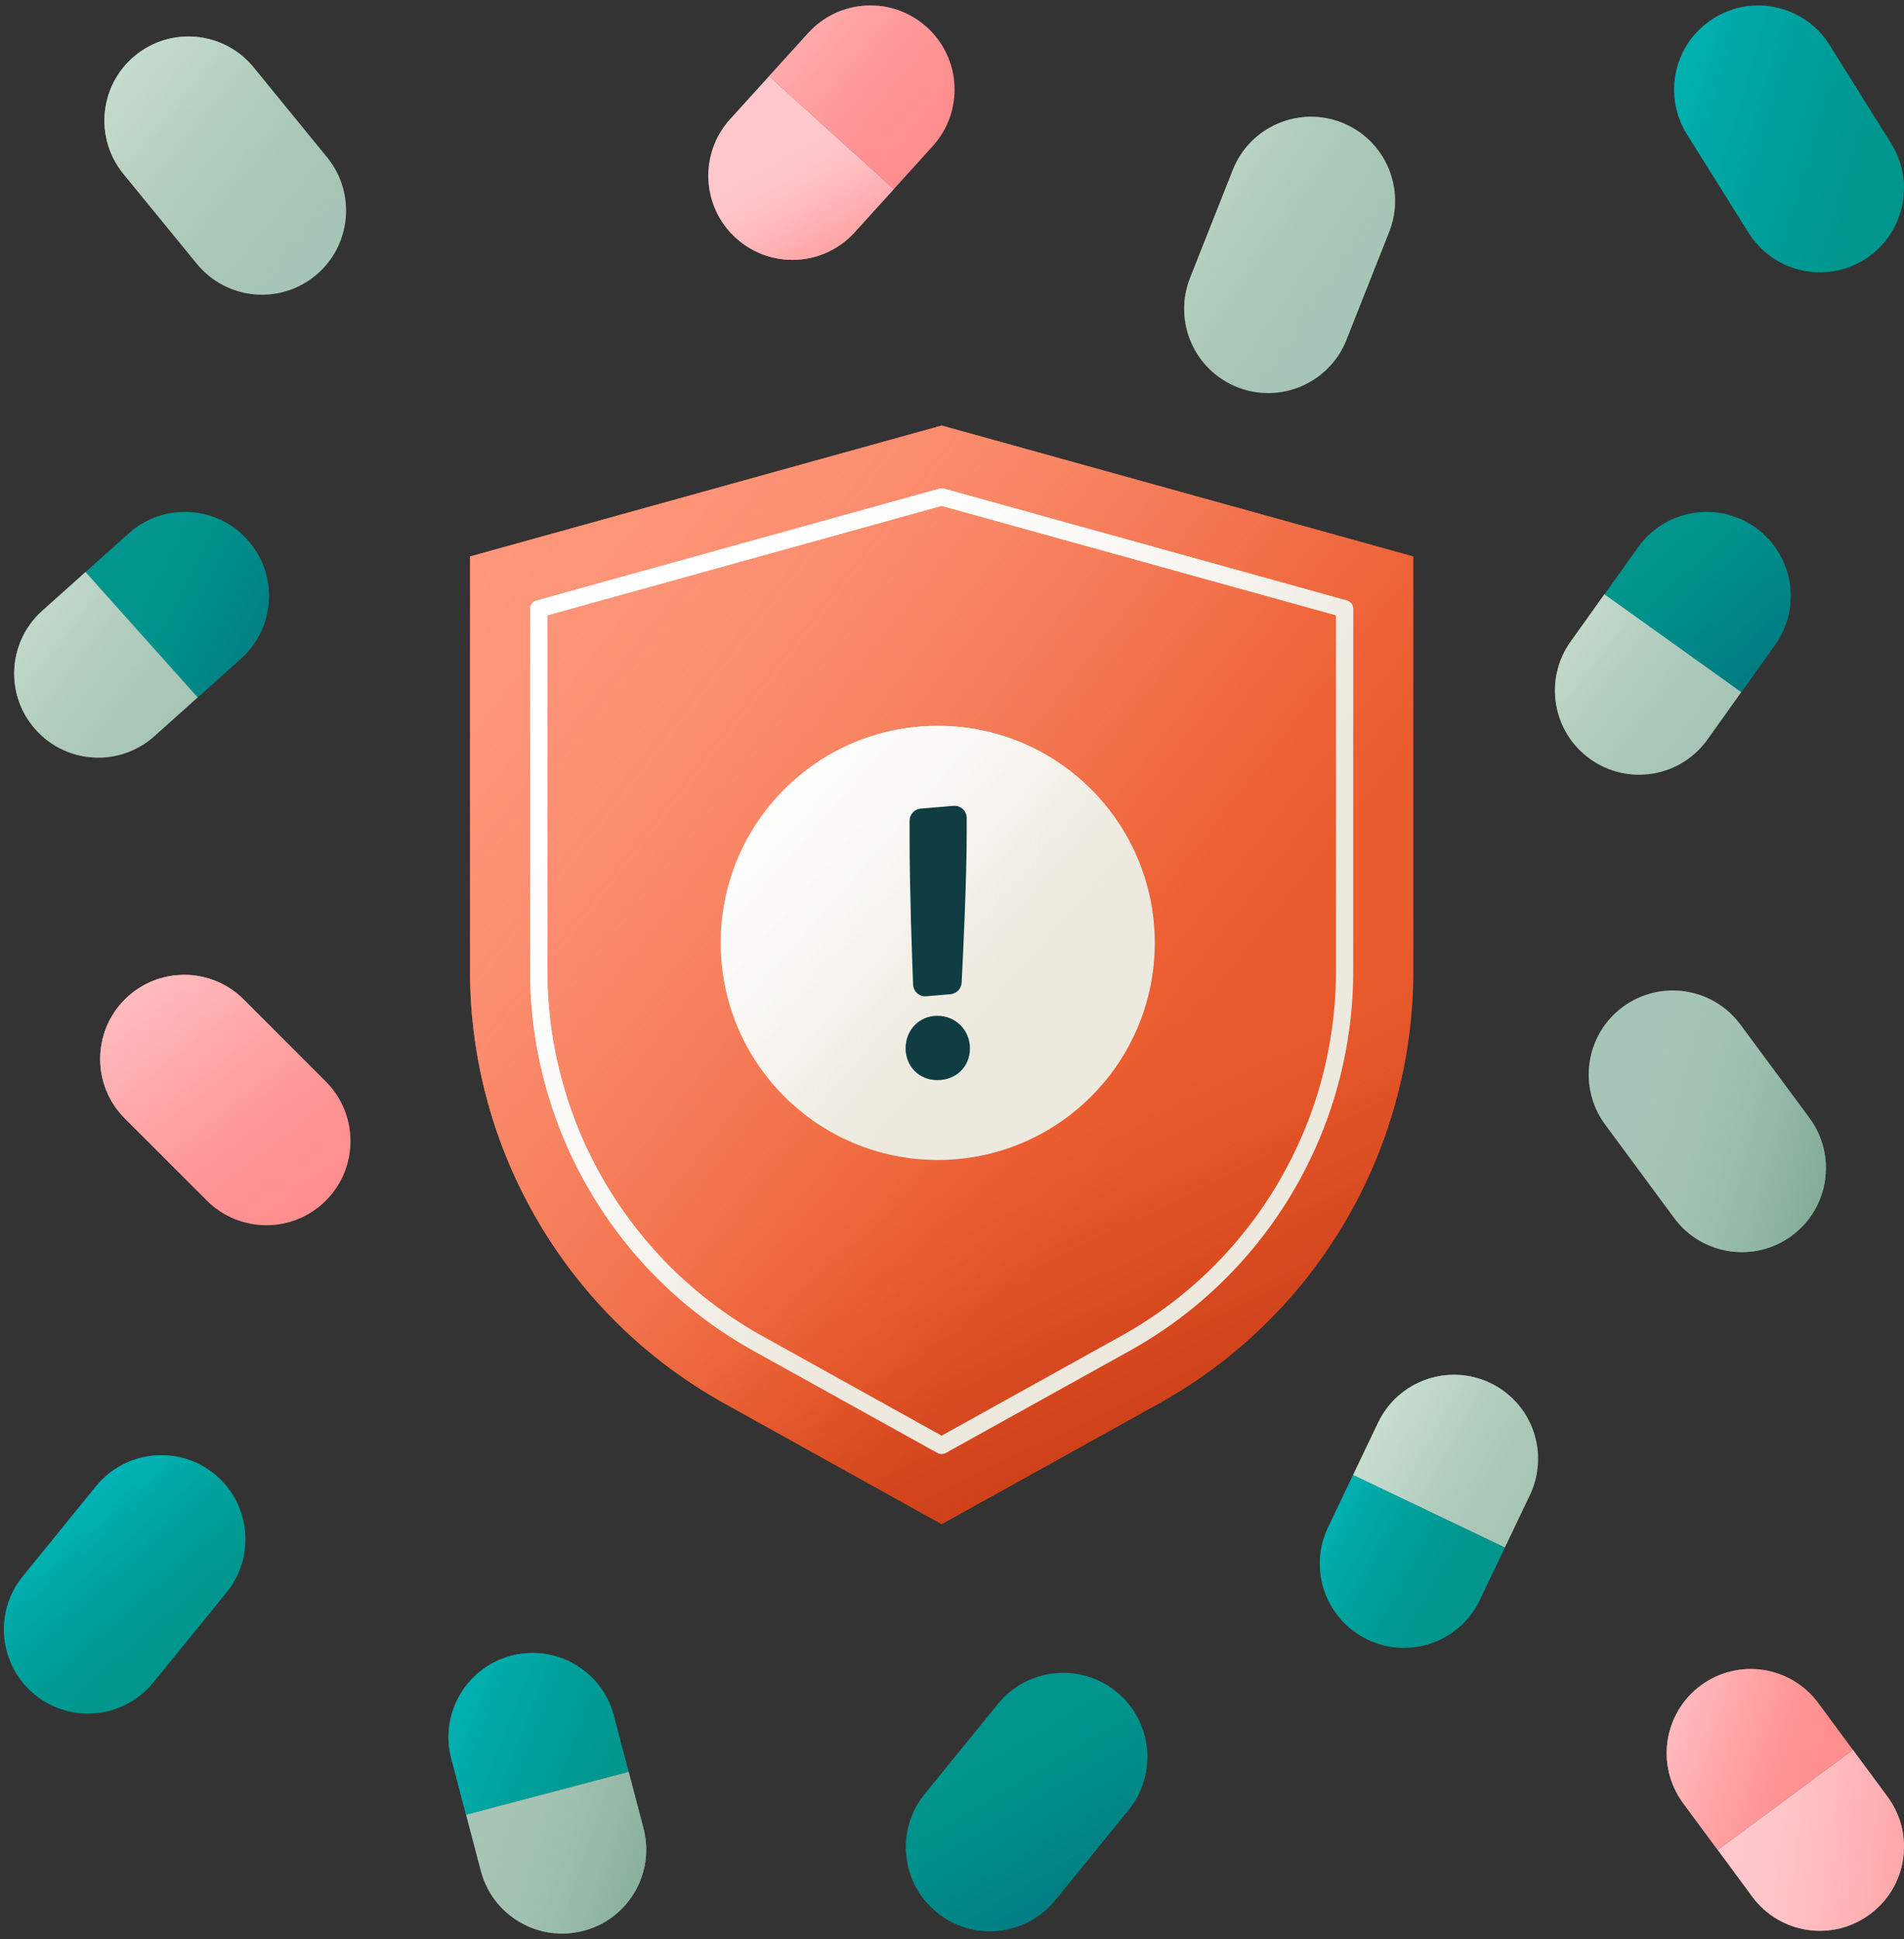 <svg width="277" height="282" viewBox="0 0 277 282" fill="none" xmlns="http://www.w3.org/2000/svg">
<rect x="0" y="0" width="277" height="282" fill="#333333" stroke="none"/>
<g clip-path="url(#clip0_3412_964)">
<path d="M205.61 80.925V141.215C205.61 167.345 191.44 191.425 168.59 204.105L136.99 221.645L105.4 204.105C82.55 191.425 68.38 167.345 68.38 141.215V80.925L137 61.885L205.61 80.925Z" fill="#EB5C2E"/>
<path d="M205.61 80.925V141.215C205.61 167.345 191.44 191.425 168.59 204.105L136.99 221.645L105.4 204.105C82.55 191.425 68.38 167.345 68.38 141.215V80.925L137 61.885L205.61 80.925Z" fill="url(#paint0_linear_3412_964)"/>
<path d="M205.61 80.925V141.215C205.61 167.345 191.44 191.425 168.59 204.105L136.99 221.645L105.4 204.105C82.55 191.425 68.38 167.345 68.38 141.215V80.925L137 61.885L205.61 80.925Z" fill="url(#paint1_linear_3412_964)"/>
<path d="M136.99 211.465C136.78 211.465 136.57 211.415 136.38 211.305L109.64 196.465C89.58 185.335 77.13 164.165 77.13 141.225V88.535C77.13 87.975 77.5 87.485 78.05 87.335L136.67 71.065C136.89 71.005 137.12 71.005 137.34 71.065L195.95 87.325C196.49 87.475 196.87 87.965 196.87 88.525V141.205C196.87 164.145 184.41 185.315 164.35 196.445L137.61 211.295C137.42 211.395 137.21 211.455 137 211.455L136.99 211.465ZM79.63 89.485V141.225C79.63 163.255 91.6 183.585 110.86 194.275L136.99 208.785L163.13 194.275C182.39 183.585 194.36 163.255 194.36 141.215V89.485L137 73.565L79.63 89.485Z" fill="#EDE9DE"/>
<path d="M136.99 211.465C136.78 211.465 136.57 211.415 136.38 211.305L109.64 196.465C89.58 185.335 77.13 164.165 77.13 141.225V88.535C77.13 87.975 77.5 87.485 78.05 87.335L136.67 71.065C136.89 71.005 137.12 71.005 137.34 71.065L195.95 87.325C196.49 87.475 196.87 87.965 196.87 88.525V141.205C196.87 164.145 184.41 185.315 164.35 196.445L137.61 211.295C137.42 211.395 137.21 211.455 137 211.455L136.99 211.465ZM79.63 89.485V141.225C79.63 163.255 91.6 183.585 110.86 194.275L136.99 208.785L163.13 194.275C182.39 183.585 194.36 163.255 194.36 141.215V89.485L137 73.565L79.63 89.485Z" fill="url(#paint2_linear_3412_964)"/>
<path d="M136.43 168.695C153.865 168.695 168 154.561 168 137.125C168 119.689 153.865 105.555 136.43 105.555C118.994 105.555 104.86 119.689 104.86 137.125C104.86 154.561 118.994 168.695 136.43 168.695Z" fill="#EDE9DE"/>
<path d="M136.43 168.695C153.865 168.695 168 154.561 168 137.125C168 119.689 153.865 105.555 136.43 105.555C118.994 105.555 104.86 119.689 104.86 137.125C104.86 154.561 118.994 168.695 136.43 168.695Z" fill="url(#paint3_linear_3412_964)"/>
<path d="M131.75 152.465C131.75 149.775 133.74 147.725 136.37 147.725C139 147.725 141.11 149.775 141.11 152.465C141.11 155.155 139.06 157.085 136.37 157.085C133.68 157.085 131.75 155.035 131.75 152.465ZM132.33 121.995V119.355C132.33 118.435 133.03 117.675 133.95 117.595L138.72 117.195C139.75 117.105 140.64 117.925 140.64 118.955V120.945C140.64 128.045 140.11 138.925 139.9 142.915C139.85 143.795 139.16 144.505 138.28 144.585L134.76 144.885C133.75 144.975 132.88 144.195 132.84 143.195C132.68 139.125 132.33 129.185 132.33 122.005V121.995Z" fill="#0F3D42"/>
<path d="M266.172 6.553C262.584 0.824 255.034 -0.914 249.306 2.672C243.579 6.257 241.844 13.809 245.431 19.539L254.394 33.854C257.981 39.584 265.532 41.322 271.26 37.736C276.987 34.15 278.722 26.599 275.135 20.869L266.172 6.553Z" fill="#00958D"/>
<path d="M266.172 6.553C262.584 0.824 255.034 -0.914 249.306 2.672C243.579 6.257 241.844 13.809 245.431 19.539L254.394 33.854C257.981 39.584 265.532 41.322 271.26 37.736C276.987 34.15 278.722 26.599 275.135 20.869L266.172 6.553Z" fill="url(#paint4_linear_3412_964)"/>
<path d="M202.107 33.724C204.595 27.438 201.519 20.327 195.237 17.839C188.954 15.352 181.844 18.43 179.355 24.715L173.137 40.419C170.649 46.705 173.725 53.816 180.007 56.304C186.29 58.791 193.4 55.713 195.889 49.428L202.107 33.724Z" fill="#A7C5B6"/>
<path d="M202.107 33.724C204.595 27.438 201.519 20.327 195.237 17.839C188.954 15.352 181.844 18.43 179.355 24.715L173.137 40.419C170.649 46.705 173.725 53.816 180.007 56.304C186.29 58.791 193.4 55.713 195.889 49.428L202.107 33.724Z" fill="url(#paint5_linear_3412_964)"/>
<path d="M253.201 149.006C249.183 143.57 241.52 142.419 236.087 146.436C230.653 150.452 229.505 158.115 233.523 163.551L243.562 177.134C247.581 182.57 255.243 183.721 260.677 179.704C266.111 175.688 267.259 168.025 263.24 162.589L253.201 149.006Z" fill="#A7C5B6"/>
<path d="M253.201 149.006C249.183 143.57 241.52 142.419 236.087 146.436C230.653 150.452 229.505 158.115 233.523 163.551L243.562 177.134C247.581 182.57 255.243 183.721 260.677 179.704C266.111 175.688 267.259 168.025 263.24 162.589L253.201 149.006Z" fill="url(#paint6_linear_3412_964)"/>
<path d="M164.17 263.236C168.436 257.992 167.645 250.284 162.403 246.02C157.162 241.755 149.454 242.549 145.188 247.793L134.529 260.895C130.263 266.139 131.054 273.847 136.296 278.111C141.537 282.375 149.245 281.581 153.511 276.338L164.17 263.236Z" fill="#00958D"/>
<path d="M164.17 263.236C168.436 257.992 167.645 250.284 162.403 246.02C157.162 241.755 149.454 242.549 145.188 247.793L134.529 260.895C130.263 266.139 131.054 273.847 136.296 278.111C141.537 282.375 149.245 281.581 153.511 276.338L164.17 263.236Z" fill="url(#paint7_linear_3412_964)"/>
<path d="M35.46 145.353C30.68 140.573 22.932 140.572 18.154 145.35C13.376 150.128 13.377 157.876 18.157 162.656L30.101 174.599C34.88 179.379 42.629 179.381 47.407 174.603C52.185 169.825 52.183 162.076 47.403 157.296L35.46 145.353Z" fill="#FF8F8F"/>
<path d="M35.46 145.353C30.68 140.573 22.932 140.572 18.154 145.35C13.376 150.128 13.377 157.876 18.157 162.656L30.101 174.599C34.88 179.379 42.629 179.381 47.407 174.603C52.185 169.825 52.183 162.076 47.403 157.296L35.46 145.353Z" fill="url(#paint8_linear_3412_964)"/>
<path d="M32.96 231.586C37.226 226.343 36.435 218.635 31.194 214.37C25.952 210.106 18.244 210.9 13.978 216.144L3.319 229.246C-0.947 234.489 -0.156 242.197 5.086 246.462C10.327 250.726 18.035 249.932 22.301 244.688L32.96 231.586Z" fill="#00958D"/>
<path d="M32.96 231.586C37.226 226.343 36.435 218.635 31.194 214.37C25.952 210.106 18.244 210.9 13.978 216.144L3.319 229.246C-0.947 234.489 -0.156 242.197 5.086 246.462C10.327 250.726 18.035 249.932 22.301 244.688L32.96 231.586Z" fill="url(#paint9_linear_3412_964)"/>
<path d="M36.901 9.803C32.624 4.568 24.915 3.791 19.682 8.066C14.45 12.341 13.675 20.051 17.952 25.286L28.638 38.365C32.915 43.6 40.624 44.378 45.857 40.102C51.09 35.827 51.865 28.118 47.588 22.883L36.901 9.803Z" fill="#A7C5B6"/>
<path d="M36.901 9.803C32.624 4.568 24.915 3.791 19.682 8.066C14.45 12.341 13.675 20.051 17.952 25.286L28.638 38.365C32.915 43.6 40.624 44.378 45.857 40.102C51.09 35.827 51.865 28.118 47.588 22.883L36.901 9.803Z" fill="url(#paint10_linear_3412_964)"/>
<path d="M258.23 93.795L253.32 100.675L233.41 86.455L238.32 79.575C242.25 74.075 249.89 72.805 255.39 76.725C258.14 78.685 259.83 81.585 260.35 84.665C260.86 87.755 260.19 91.045 258.23 93.795Z" fill="#00958D"/>
<path d="M258.23 93.795L253.32 100.675L233.41 86.455L238.32 79.575C242.25 74.075 249.89 72.805 255.39 76.725C258.14 78.685 259.83 81.585 260.35 84.665C260.86 87.755 260.19 91.045 258.23 93.795Z" fill="url(#paint11_linear_3412_964)"/>
<path d="M253.32 100.665L248.41 107.545C244.48 113.045 236.85 114.315 231.35 110.385C225.85 106.455 224.57 98.815 228.5 93.315L233.41 86.435L253.32 100.655V100.665Z" fill="#A7C5B6"/>
<path d="M253.32 100.665L248.41 107.545C244.48 113.045 236.85 114.315 231.35 110.385C225.85 106.455 224.57 98.815 228.5 93.315L233.41 86.435L253.32 100.655V100.665Z" fill="url(#paint12_linear_3412_964)"/>
<path d="M35.05 95.795L28.75 101.435L12.43 83.205L18.73 77.565C23.77 73.055 31.5 73.485 36.01 78.515C38.26 81.035 39.29 84.225 39.11 87.345C38.93 90.475 37.56 93.535 35.05 95.785V95.795Z" fill="#00958D"/>
<path d="M35.05 95.795L28.75 101.435L12.43 83.205L18.73 77.565C23.77 73.055 31.5 73.485 36.01 78.515C38.26 81.035 39.29 84.225 39.11 87.345C38.93 90.475 37.56 93.535 35.05 95.785V95.795Z" fill="url(#paint13_linear_3412_964)"/>
<path d="M28.76 101.425L22.46 107.065C17.42 111.575 9.7 111.145 5.19 106.115C0.68 101.085 1.1 93.345 6.14 88.835L12.44 83.195L28.76 101.425Z" fill="#A7C5B6"/>
<path d="M28.76 101.425L22.46 107.065C17.42 111.575 9.7 111.145 5.19 106.115C0.68 101.085 1.1 93.345 6.14 88.835L12.44 83.195L28.76 101.425Z" fill="url(#paint14_linear_3412_964)"/>
<path d="M89.31 249.515L91.46 257.685L67.8 263.915L65.65 255.745C63.93 249.205 67.83 242.515 74.37 240.795C77.64 239.935 80.95 240.475 83.65 242.055C86.35 243.635 88.46 246.245 89.32 249.515H89.31Z" fill="#00958D"/>
<path d="M89.31 249.515L91.46 257.685L67.8 263.915L65.65 255.745C63.93 249.205 67.83 242.515 74.37 240.795C77.64 239.935 80.95 240.475 83.65 242.055C86.35 243.635 88.46 246.245 89.32 249.515H89.31Z" fill="url(#paint15_linear_3412_964)"/>
<path d="M91.46 257.685L93.61 265.855C95.33 272.395 91.44 279.075 84.9 280.795C78.36 282.515 71.67 278.625 69.95 272.085L67.8 263.915L91.46 257.685Z" fill="#A7C5B6"/>
<path d="M91.46 257.685L93.61 265.855C95.33 272.395 91.44 279.075 84.9 280.795C78.36 282.515 71.67 278.625 69.95 272.085L67.8 263.915L91.46 257.685Z" fill="url(#paint16_linear_3412_964)"/>
<path d="M222.57 217.445L218.93 225.065L196.85 214.515L200.49 206.895C203.41 200.795 210.71 198.215 216.81 201.125C219.86 202.585 222.03 205.135 223.07 208.085C224.11 211.045 224.02 214.395 222.57 217.445Z" fill="#A7C5B6"/>
<path d="M222.57 217.445L218.93 225.065L196.85 214.515L200.49 206.895C203.41 200.795 210.71 198.215 216.81 201.125C219.86 202.585 222.03 205.135 223.07 208.085C224.11 211.045 224.02 214.395 222.57 217.445Z" fill="url(#paint17_linear_3412_964)"/>
<path d="M218.93 225.065L215.29 232.685C212.38 238.785 205.08 241.365 198.98 238.445C192.88 235.535 190.3 228.235 193.21 222.135L196.85 214.515L218.93 225.065Z" fill="#00958D"/>
<path d="M218.93 225.065L215.29 232.685C212.38 238.785 205.08 241.365 198.98 238.445C192.88 235.535 190.3 228.235 193.21 222.135L196.85 214.515L218.93 225.065Z" fill="url(#paint18_linear_3412_964)"/>
<path d="M264.55 247.695L269.57 254.495L249.89 269.035L244.87 262.235C240.85 256.795 242 249.135 247.44 245.115C250.16 243.105 253.43 242.385 256.52 242.855C259.62 243.325 262.54 244.975 264.55 247.695Z" fill="#FF8F8F"/>
<path d="M264.55 247.695L269.57 254.495L249.89 269.035L244.87 262.235C240.85 256.795 242 249.135 247.44 245.115C250.16 243.105 253.43 242.385 256.52 242.855C259.62 243.325 262.54 244.975 264.55 247.695Z" fill="url(#paint19_linear_3412_964)"/>
<path d="M269.58 254.495L274.6 261.295C278.62 266.735 277.47 274.385 272.03 278.395C266.59 282.415 258.94 281.275 254.92 275.835L249.9 269.035L269.58 254.495Z" fill="#FFC8CC"/>
<path d="M269.58 254.495L274.6 261.295C278.62 266.735 277.47 274.385 272.03 278.395C266.59 282.415 258.94 281.275 254.92 275.835L249.9 269.035L269.58 254.495Z" fill="url(#paint20_linear_3412_964)"/>
<path d="M135.7 21.255L130.02 27.515L111.89 11.075L117.57 4.815C122.11 -0.195 129.85 -0.575 134.86 3.975C137.36 6.245 138.71 9.315 138.86 12.435C139.01 15.565 137.96 18.755 135.69 21.255H135.7Z" fill="#FF8F8F"/>
<path d="M135.7 21.255L130.02 27.515L111.89 11.075L117.57 4.815C122.11 -0.195 129.85 -0.575 134.86 3.975C137.36 6.245 138.71 9.315 138.86 12.435C139.01 15.565 137.96 18.755 135.69 21.255H135.7Z" fill="url(#paint21_linear_3412_964)"/>
<path d="M130.02 27.515L124.34 33.775C119.8 38.785 112.07 39.155 107.06 34.615C102.05 30.075 101.67 22.345 106.21 17.335L111.89 11.075L130.02 27.515Z" fill="#FFC8CC"/>
<path d="M130.02 27.515L124.34 33.775C119.8 38.785 112.07 39.155 107.06 34.615C102.05 30.075 101.67 22.345 106.21 17.335L111.89 11.075L130.02 27.515Z" fill="url(#paint22_linear_3412_964)"/>
</g>
<defs>
<linearGradient id="paint0_linear_3412_964" x1="222.23" y1="297.155" x2="153.34" y2="153.345" gradientUnits="userSpaceOnUse">
<stop stop-color="#BE300D"/>
<stop offset="0.29" stop-color="#BE300D" stop-opacity="0.99"/>
<stop offset="0.44" stop-color="#C0320E" stop-opacity="0.95"/>
<stop offset="0.55" stop-color="#C33511" stop-opacity="0.88"/>
<stop offset="0.66" stop-color="#C83914" stop-opacity="0.78"/>
<stop offset="0.75" stop-color="#CD3F18" stop-opacity="0.65"/>
<stop offset="0.83" stop-color="#D5461D" stop-opacity="0.49"/>
<stop offset="0.91" stop-color="#DD4F24" stop-opacity="0.3"/>
<stop offset="0.98" stop-color="#E7582B" stop-opacity="0.08"/>
<stop offset="1" stop-color="#EB5C2E" stop-opacity="0"/>
</linearGradient>
<linearGradient id="paint1_linear_3412_964" x1="35.87" y1="49.455" x2="174.41" y2="157.875" gradientUnits="userSpaceOnUse">
<stop stop-color="#FF997E"/>
<stop offset="0.24" stop-color="#FE987D" stop-opacity="0.99"/>
<stop offset="0.38" stop-color="#FE967A" stop-opacity="0.96"/>
<stop offset="0.49" stop-color="#FD9376" stop-opacity="0.9"/>
<stop offset="0.59" stop-color="#FB8E70" stop-opacity="0.83"/>
<stop offset="0.67" stop-color="#F98868" stop-opacity="0.73"/>
<stop offset="0.76" stop-color="#F7805E" stop-opacity="0.6"/>
<stop offset="0.83" stop-color="#F47752" stop-opacity="0.46"/>
<stop offset="0.9" stop-color="#F06D44" stop-opacity="0.29"/>
<stop offset="0.97" stop-color="#EC6135" stop-opacity="0.1"/>
<stop offset="1" stop-color="#EB5C2E" stop-opacity="0"/>
</linearGradient>
<linearGradient id="paint2_linear_3412_964" x1="50.7" y1="55.695" x2="162.94" y2="151.265" gradientUnits="userSpaceOnUse">
<stop stop-color="white"/>
<stop offset="0.37" stop-color="#FEFEFE" stop-opacity="0.99"/>
<stop offset="0.51" stop-color="#FEFEFD" stop-opacity="0.97"/>
<stop offset="0.6" stop-color="#FDFDFC" stop-opacity="0.92"/>
<stop offset="0.68" stop-color="#FCFBFA" stop-opacity="0.85"/>
<stop offset="0.75" stop-color="#FAF9F7" stop-opacity="0.77"/>
<stop offset="0.8" stop-color="#F8F7F3" stop-opacity="0.66"/>
<stop offset="0.86" stop-color="#F6F4EF" stop-opacity="0.53"/>
<stop offset="0.91" stop-color="#F3F1EA" stop-opacity="0.39"/>
<stop offset="0.95" stop-color="#F0EDE5" stop-opacity="0.22"/>
<stop offset="0.99" stop-color="#EDE9DF" stop-opacity="0.04"/>
<stop offset="1" stop-color="#EDE9DE" stop-opacity="0"/>
</linearGradient>
<linearGradient id="paint3_linear_3412_964" x1="96.02" y1="101.695" x2="147.98" y2="147.245" gradientUnits="userSpaceOnUse">
<stop stop-color="white"/>
<stop offset="0.24" stop-color="#FEFEFE" stop-opacity="0.99"/>
<stop offset="0.37" stop-color="#FEFEFD" stop-opacity="0.96"/>
<stop offset="0.48" stop-color="#FDFCFB" stop-opacity="0.9"/>
<stop offset="0.58" stop-color="#FBFBF9" stop-opacity="0.82"/>
<stop offset="0.67" stop-color="#FAF8F5" stop-opacity="0.72"/>
<stop offset="0.75" stop-color="#F7F6F1" stop-opacity="0.6"/>
<stop offset="0.83" stop-color="#F5F2EC" stop-opacity="0.45"/>
<stop offset="0.9" stop-color="#F2EFE7" stop-opacity="0.28"/>
<stop offset="0.97" stop-color="#EEEAE0" stop-opacity="0.09"/>
<stop offset="1" stop-color="#EDE9DE" stop-opacity="0"/>
</linearGradient>
<linearGradient id="paint4_linear_3412_964" x1="221.531" y1="8.708" x2="278.751" y2="25.658" gradientUnits="userSpaceOnUse">
<stop stop-color="#00C2C8"/>
<stop offset="0.11" stop-color="#00C0C6" stop-opacity="0.97"/>
<stop offset="0.25" stop-color="#00BCC1" stop-opacity="0.89"/>
<stop offset="0.42" stop-color="#00B6B8" stop-opacity="0.75"/>
<stop offset="0.6" stop-color="#00ADAD" stop-opacity="0.55"/>
<stop offset="0.8" stop-color="#00A29E" stop-opacity="0.3"/>
<stop offset="1" stop-color="#00958D" stop-opacity="0"/>
</linearGradient>
<linearGradient id="paint5_linear_3412_964" x1="152.278" y1="13.199" x2="194.068" y2="41.439" gradientUnits="userSpaceOnUse">
<stop stop-color="#D7EBDE"/>
<stop offset="0.1" stop-color="#D5EADD" stop-opacity="0.98"/>
<stop offset="0.23" stop-color="#D2E7DA" stop-opacity="0.91"/>
<stop offset="0.38" stop-color="#CDE3D5" stop-opacity="0.8"/>
<stop offset="0.54" stop-color="#C5DDCF" stop-opacity="0.64"/>
<stop offset="0.7" stop-color="#BBD5C7" stop-opacity="0.44"/>
<stop offset="0.88" stop-color="#B0CCBD" stop-opacity="0.19"/>
<stop offset="1" stop-color="#A7C5B6" stop-opacity="0"/>
</linearGradient>
<linearGradient id="paint6_linear_3412_964" x1="290.753" y1="174.621" x2="239.553" y2="160.691" gradientUnits="userSpaceOnUse">
<stop stop-color="#5D937B"/>
<stop offset="0.14" stop-color="#5F947D" stop-opacity="0.96"/>
<stop offset="0.31" stop-color="#679A83" stop-opacity="0.85"/>
<stop offset="0.5" stop-color="#75A38E" stop-opacity="0.67"/>
<stop offset="0.71" stop-color="#87AF9D" stop-opacity="0.42"/>
<stop offset="0.93" stop-color="#9FBFAF" stop-opacity="0.1"/>
<stop offset="1" stop-color="#A7C5B6" stop-opacity="0"/>
</linearGradient>
<linearGradient id="paint7_linear_3412_964" x1="168.538" y1="294.832" x2="142.938" y2="251.162" gradientUnits="userSpaceOnUse">
<stop stop-color="#02687A"/>
<stop offset="0.15" stop-color="#016A7A" stop-opacity="0.95"/>
<stop offset="0.35" stop-color="#01707D" stop-opacity="0.81"/>
<stop offset="0.57" stop-color="#017A81" stop-opacity="0.58"/>
<stop offset="0.82" stop-color="#008887" stop-opacity="0.27"/>
<stop offset="1" stop-color="#00958D" stop-opacity="0"/>
</linearGradient>
<linearGradient id="paint8_linear_3412_964" x1="8.445" y1="128.355" x2="44.965" y2="175.795" gradientUnits="userSpaceOnUse">
<stop stop-color="#FFC8CC"/>
<stop offset="0.12" stop-color="#FFC7CA" stop-opacity="0.98"/>
<stop offset="0.24" stop-color="#FFC4C7" stop-opacity="0.93"/>
<stop offset="0.37" stop-color="#FFBFC2" stop-opacity="0.85"/>
<stop offset="0.5" stop-color="#FFB8BB" stop-opacity="0.73"/>
<stop offset="0.63" stop-color="#FFAFB2" stop-opacity="0.58"/>
<stop offset="0.77" stop-color="#FFA5A6" stop-opacity="0.39"/>
<stop offset="0.9" stop-color="#FF9899" stop-opacity="0.17"/>
<stop offset="1" stop-color="#FF8F8F" stop-opacity="0"/>
</linearGradient>
<linearGradient id="paint9_linear_3412_964" x1="0.484" y1="210.325" x2="27.594" y2="241.195" gradientUnits="userSpaceOnUse">
<stop stop-color="#00C2C8"/>
<stop offset="0.11" stop-color="#00C0C6" stop-opacity="0.97"/>
<stop offset="0.25" stop-color="#00BCC1" stop-opacity="0.89"/>
<stop offset="0.42" stop-color="#00B6B8" stop-opacity="0.75"/>
<stop offset="0.6" stop-color="#00ADAD" stop-opacity="0.55"/>
<stop offset="0.8" stop-color="#00A29E" stop-opacity="0.3"/>
<stop offset="1" stop-color="#00958D" stop-opacity="0"/>
</linearGradient>
<linearGradient id="paint10_linear_3412_964" x1="-1.538" y1="-3.867" x2="45.142" y2="34.153" gradientUnits="userSpaceOnUse">
<stop stop-color="#D7EBDE"/>
<stop offset="0.1" stop-color="#D5EADD" stop-opacity="0.98"/>
<stop offset="0.23" stop-color="#D2E7DA" stop-opacity="0.91"/>
<stop offset="0.38" stop-color="#CDE3D5" stop-opacity="0.8"/>
<stop offset="0.54" stop-color="#C5DDCF" stop-opacity="0.64"/>
<stop offset="0.7" stop-color="#BBD5C7" stop-opacity="0.44"/>
<stop offset="0.88" stop-color="#B0CCBD" stop-opacity="0.19"/>
<stop offset="1" stop-color="#A7C5B6" stop-opacity="0"/>
</linearGradient>
<linearGradient id="paint11_linear_3412_964" x1="268.65" y1="108.835" x2="240.42" y2="76.835" gradientUnits="userSpaceOnUse">
<stop stop-color="#02687A"/>
<stop offset="0.15" stop-color="#016A7A" stop-opacity="0.95"/>
<stop offset="0.35" stop-color="#01707D" stop-opacity="0.81"/>
<stop offset="0.57" stop-color="#017A81" stop-opacity="0.58"/>
<stop offset="0.82" stop-color="#008887" stop-opacity="0.27"/>
<stop offset="1" stop-color="#00958D" stop-opacity="0"/>
</linearGradient>
<linearGradient id="paint12_linear_3412_964" x1="211.41" y1="81.385" x2="247.55" y2="109.615" gradientUnits="userSpaceOnUse">
<stop stop-color="#D7EBDE"/>
<stop offset="0.1" stop-color="#D5EADD" stop-opacity="0.98"/>
<stop offset="0.23" stop-color="#D2E7DA" stop-opacity="0.91"/>
<stop offset="0.38" stop-color="#CDE3D5" stop-opacity="0.8"/>
<stop offset="0.54" stop-color="#C5DDCF" stop-opacity="0.64"/>
<stop offset="0.7" stop-color="#BBD5C7" stop-opacity="0.44"/>
<stop offset="0.88" stop-color="#B0CCBD" stop-opacity="0.19"/>
<stop offset="1" stop-color="#A7C5B6" stop-opacity="0"/>
</linearGradient>
<linearGradient id="paint13_linear_3412_964" x1="55.28" y1="101.325" x2="19.52" y2="82.885" gradientUnits="userSpaceOnUse">
<stop stop-color="#02687A"/>
<stop offset="0.15" stop-color="#016A7A" stop-opacity="0.95"/>
<stop offset="0.35" stop-color="#01707D" stop-opacity="0.81"/>
<stop offset="0.57" stop-color="#017A81" stop-opacity="0.58"/>
<stop offset="0.82" stop-color="#008887" stop-opacity="0.27"/>
<stop offset="1" stop-color="#00958D" stop-opacity="0"/>
</linearGradient>
<linearGradient id="paint14_linear_3412_964" x1="-15.28" y1="76.515" x2="26.88" y2="108.515" gradientUnits="userSpaceOnUse">
<stop stop-color="#D7EBDE"/>
<stop offset="0.1" stop-color="#D5EADD" stop-opacity="0.98"/>
<stop offset="0.23" stop-color="#D2E7DA" stop-opacity="0.91"/>
<stop offset="0.38" stop-color="#CDE3D5" stop-opacity="0.8"/>
<stop offset="0.54" stop-color="#C5DDCF" stop-opacity="0.64"/>
<stop offset="0.7" stop-color="#BBD5C7" stop-opacity="0.44"/>
<stop offset="0.88" stop-color="#B0CCBD" stop-opacity="0.19"/>
<stop offset="1" stop-color="#A7C5B6" stop-opacity="0"/>
</linearGradient>
<linearGradient id="paint15_linear_3412_964" x1="48.53" y1="242.295" x2="94.84" y2="260.365" gradientUnits="userSpaceOnUse">
<stop stop-color="#00C2C8"/>
<stop offset="0.11" stop-color="#00C0C6" stop-opacity="0.97"/>
<stop offset="0.25" stop-color="#00BCC1" stop-opacity="0.89"/>
<stop offset="0.42" stop-color="#00B6B8" stop-opacity="0.75"/>
<stop offset="0.6" stop-color="#00ADAD" stop-opacity="0.55"/>
<stop offset="0.8" stop-color="#00A29E" stop-opacity="0.3"/>
<stop offset="1" stop-color="#00958D" stop-opacity="0"/>
</linearGradient>
<linearGradient id="paint16_linear_3412_964" x1="120.26" y1="280.895" x2="70.19" y2="264.335" gradientUnits="userSpaceOnUse">
<stop stop-color="#5D937B"/>
<stop offset="0.14" stop-color="#5F947D" stop-opacity="0.96"/>
<stop offset="0.31" stop-color="#679A83" stop-opacity="0.85"/>
<stop offset="0.5" stop-color="#75A38E" stop-opacity="0.67"/>
<stop offset="0.71" stop-color="#87AF9D" stop-opacity="0.42"/>
<stop offset="0.93" stop-color="#9FBFAF" stop-opacity="0.1"/>
<stop offset="1" stop-color="#A7C5B6" stop-opacity="0"/>
</linearGradient>
<linearGradient id="paint17_linear_3412_964" x1="188.96" y1="197.925" x2="224.35" y2="217.505" gradientUnits="userSpaceOnUse">
<stop stop-color="#D7EBDE"/>
<stop offset="0.1" stop-color="#D5EADD" stop-opacity="0.98"/>
<stop offset="0.23" stop-color="#D2E7DA" stop-opacity="0.91"/>
<stop offset="0.38" stop-color="#CDE3D5" stop-opacity="0.8"/>
<stop offset="0.54" stop-color="#C5DDCF" stop-opacity="0.64"/>
<stop offset="0.7" stop-color="#BBD5C7" stop-opacity="0.44"/>
<stop offset="0.88" stop-color="#B0CCBD" stop-opacity="0.19"/>
<stop offset="1" stop-color="#A7C5B6" stop-opacity="0"/>
</linearGradient>
<linearGradient id="paint18_linear_3412_964" x1="179.36" y1="215.195" x2="213.62" y2="234.395" gradientUnits="userSpaceOnUse">
<stop stop-color="#00C2C8"/>
<stop offset="0.11" stop-color="#00C0C6" stop-opacity="0.97"/>
<stop offset="0.25" stop-color="#00BCC1" stop-opacity="0.89"/>
<stop offset="0.42" stop-color="#00B6B8" stop-opacity="0.75"/>
<stop offset="0.6" stop-color="#00ADAD" stop-opacity="0.55"/>
<stop offset="0.8" stop-color="#00A29E" stop-opacity="0.3"/>
<stop offset="1" stop-color="#00958D" stop-opacity="0"/>
</linearGradient>
<linearGradient id="paint19_linear_3412_964" x1="231.61" y1="249.075" x2="265.12" y2="259.625" gradientUnits="userSpaceOnUse">
<stop stop-color="#FFC8CC"/>
<stop offset="0.12" stop-color="#FFC7CA" stop-opacity="0.98"/>
<stop offset="0.24" stop-color="#FFC4C7" stop-opacity="0.93"/>
<stop offset="0.37" stop-color="#FFBFC2" stop-opacity="0.85"/>
<stop offset="0.5" stop-color="#FFB8BB" stop-opacity="0.73"/>
<stop offset="0.63" stop-color="#FFAFB2" stop-opacity="0.58"/>
<stop offset="0.77" stop-color="#FFA5A6" stop-opacity="0.39"/>
<stop offset="0.9" stop-color="#FF9899" stop-opacity="0.17"/>
<stop offset="1" stop-color="#FF8F8F" stop-opacity="0"/>
</linearGradient>
<linearGradient id="paint20_linear_3412_964" x1="310.38" y1="273.345" x2="252.78" y2="265.815" gradientUnits="userSpaceOnUse">
<stop stop-color="#FF8F8F"/>
<stop offset="0.18" stop-color="#FF8F8F" stop-opacity="0.99"/>
<stop offset="0.31" stop-color="#FF9191" stop-opacity="0.95"/>
<stop offset="0.43" stop-color="#FF9595" stop-opacity="0.89"/>
<stop offset="0.54" stop-color="#FF9A9B" stop-opacity="0.8"/>
<stop offset="0.64" stop-color="#FFA1A2" stop-opacity="0.68"/>
<stop offset="0.74" stop-color="#FFA9AA" stop-opacity="0.54"/>
<stop offset="0.83" stop-color="#FFB2B5" stop-opacity="0.38"/>
<stop offset="0.92" stop-color="#FFBDC0" stop-opacity="0.19"/>
<stop offset="1" stop-color="#FFC8CC" stop-opacity="0"/>
</linearGradient>
<linearGradient id="paint21_linear_3412_964" x1="97.77" y1="-12.825" x2="136.17" y2="18.805" gradientUnits="userSpaceOnUse">
<stop stop-color="#FFC8CC"/>
<stop offset="0.12" stop-color="#FFC7CA" stop-opacity="0.98"/>
<stop offset="0.24" stop-color="#FFC4C7" stop-opacity="0.93"/>
<stop offset="0.37" stop-color="#FFBFC2" stop-opacity="0.85"/>
<stop offset="0.5" stop-color="#FFB8BB" stop-opacity="0.73"/>
<stop offset="0.63" stop-color="#FFAFB2" stop-opacity="0.58"/>
<stop offset="0.77" stop-color="#FFA5A6" stop-opacity="0.39"/>
<stop offset="0.9" stop-color="#FF9899" stop-opacity="0.17"/>
<stop offset="1" stop-color="#FF8F8F" stop-opacity="0"/>
</linearGradient>
<linearGradient id="paint22_linear_3412_964" x1="127.67" y1="47.765" x2="113.36" y2="22.545" gradientUnits="userSpaceOnUse">
<stop stop-color="#FF8F8F"/>
<stop offset="0.13" stop-color="#FF8F8F" stop-opacity="0.98"/>
<stop offset="0.25" stop-color="#FF9292" stop-opacity="0.94"/>
<stop offset="0.38" stop-color="#FF9697" stop-opacity="0.86"/>
<stop offset="0.5" stop-color="#FF9D9E" stop-opacity="0.75"/>
<stop offset="0.63" stop-color="#FFA5A6" stop-opacity="0.61"/>
<stop offset="0.75" stop-color="#FFAEB1" stop-opacity="0.44"/>
<stop offset="0.88" stop-color="#FFBABD" stop-opacity="0.24"/>
<stop offset="1" stop-color="#FFC8CC" stop-opacity="0"/>
</linearGradient>
<clipPath id="clip0_3412_964">
<rect width="276.44" height="280.41" fill="white" transform="translate(0.56 0.795)"/>
</clipPath>
</defs>
</svg>
